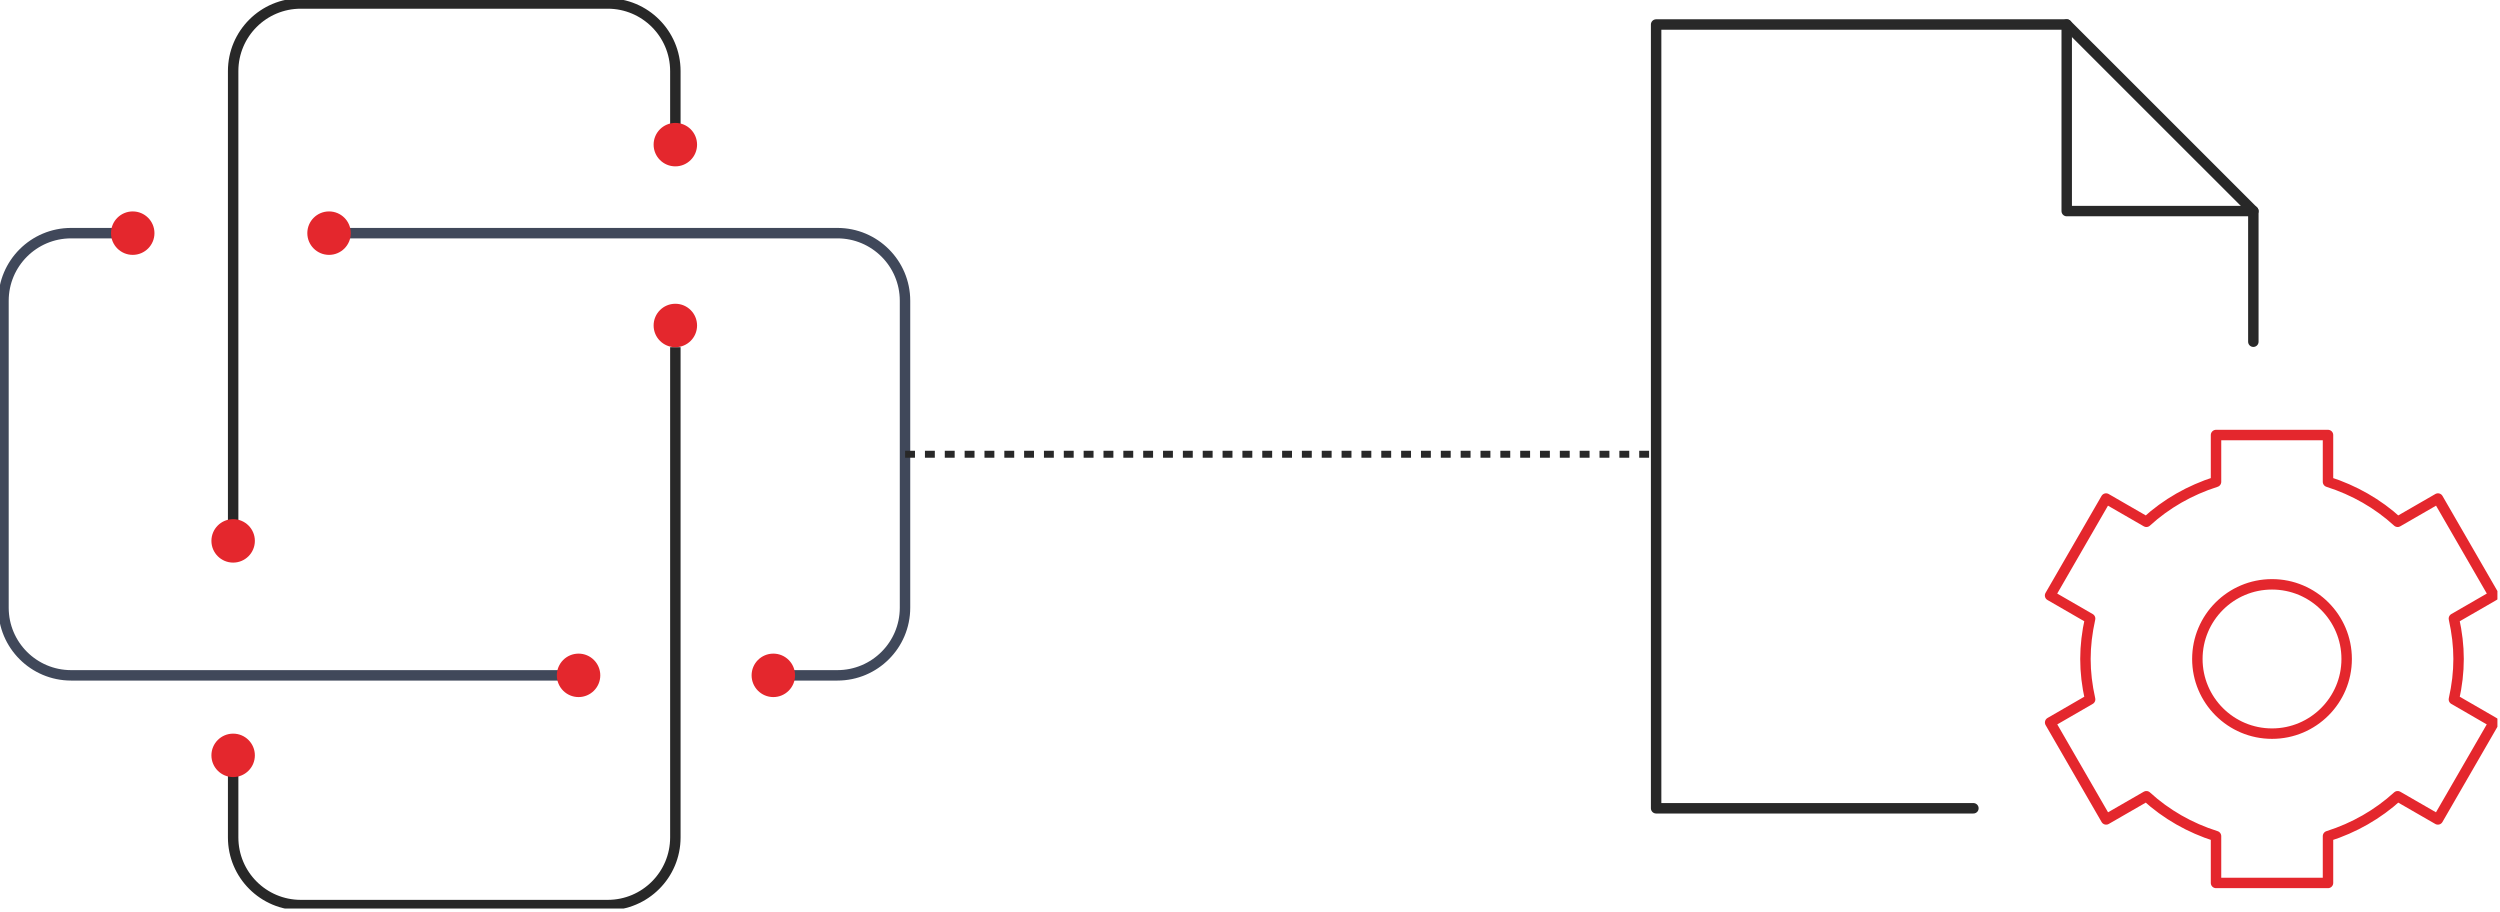 <?xml version="1.0" encoding="UTF-8"?>
<svg xmlns="http://www.w3.org/2000/svg" width="359" height="131" viewBox="0 0 359 131" fill="none">
  <g clip-path="url(#clip0_1107_20928)">
    <path d="M33.48 79.36V10.21C33.48 4.85 37.831 0.5 43.191 0.5H87.27C92.63 0.5 96.981 4.85 96.981 10.21V20.18" stroke="#282828" stroke-width="1.5" stroke-miterlimit="10"></path>
    <path d="M96.981 49.86V120.26C96.981 125.62 92.63 129.97 87.27 129.97H43.191C37.831 129.97 33.48 125.62 33.48 120.26V110.29" stroke="#282828" stroke-width="1.5" stroke-miterlimit="10"></path>
    <path d="M83.31 96.98H10.21C4.85 96.98 0.5 92.63 0.5 87.27V43.19C0.5 37.83 4.85 33.48 10.21 33.48H17.01" stroke="#40485A" stroke-width="1.5" stroke-miterlimit="10"></path>
    <path d="M46.93 33.48H120.25C125.61 33.48 129.96 37.83 129.96 43.19V87.27C129.96 92.63 125.61 96.98 120.25 96.98H113" stroke="#40485A" stroke-width="1.5" stroke-miterlimit="10"></path>
    <path d="M352.381 88.83L358.131 85.51L350.091 71.59L344.301 74.93C341.461 72.33 338.061 70.39 334.301 69.19V62.47H318.221V69.19C314.461 70.39 311.061 72.33 308.221 74.93L302.431 71.59L294.391 85.51L300.141 88.83C299.251 92.84 299.241 96.41 300.141 100.43L294.401 103.75L302.441 117.67L308.221 114.34C311.061 116.94 314.461 118.88 318.221 120.07V126.79H334.301V120.07C338.061 118.88 341.461 116.93 344.301 114.34L350.081 117.67L358.121 103.75L352.381 100.43C353.281 96.41 353.271 92.84 352.381 88.83Z" stroke="#E4272D" stroke-width="1.5" stroke-linejoin="round"></path>
    <path d="M326.261 105.35C332.182 105.35 336.981 100.55 336.981 94.63C336.981 88.71 332.182 83.91 326.261 83.91C320.341 83.91 315.541 88.71 315.541 94.63C315.541 100.55 320.341 105.35 326.261 105.35Z" stroke="#E4272D" stroke-width="1.5" stroke-linejoin="round"></path>
    <path d="M283.38 116.07H237.82V3.52H296.78L323.58 30.31V49.07" stroke="#282828" stroke-width="1.5" stroke-linecap="round" stroke-linejoin="round"></path>
    <path d="M296.781 3.52V30.31H323.581" stroke="#282828" stroke-width="1.5" stroke-linecap="round" stroke-linejoin="round"></path>
    <path d="M236.811 65.73H235.391V64.73H236.811V65.73ZM233.961 65.73H232.541V64.73H233.961V65.73ZM231.111 65.73H229.691V64.73H231.111V65.73ZM228.261 65.73H226.841V64.73H228.261V65.73ZM225.411 65.73H223.991V64.73H225.411V65.73ZM222.561 65.73H221.141V64.73H222.561V65.73ZM219.721 65.73H218.301V64.73H219.721V65.73ZM216.871 65.73H215.451V64.73H216.871V65.73ZM214.021 65.73H212.601V64.73H214.021V65.73ZM211.171 65.73H209.751V64.73H211.171V65.73ZM208.321 65.73H206.901V64.73H208.321V65.73ZM205.471 65.73H204.051V64.73H205.471V65.73ZM202.621 65.73H201.201V64.73H202.621V65.73ZM199.771 65.73H198.351V64.73H199.771V65.73ZM196.921 65.73H195.501V64.73H196.921V65.73ZM194.071 65.73H192.651V64.73H194.071V65.73ZM191.221 65.73H189.801V64.73H191.221V65.73ZM188.371 65.73H186.951V64.73H188.371V65.73ZM185.531 65.73H184.111V64.73H185.531V65.73ZM182.681 65.73H181.261V64.73H182.681V65.73ZM179.831 65.73H178.411V64.73H179.831V65.73ZM176.981 65.73H175.561V64.73H176.981V65.73ZM174.131 65.73H172.711V64.73H174.131V65.73ZM171.281 65.73H169.861V64.73H171.281V65.73ZM168.431 65.73H167.011V64.73H168.431V65.73ZM165.581 65.73H164.161V64.73H165.581V65.73ZM162.731 65.73H161.311V64.73H162.731V65.73ZM159.881 65.73H158.461V64.73H159.881V65.73ZM157.031 65.73H155.611V64.73H157.031V65.73ZM154.181 65.73H152.761V64.73H154.181V65.73ZM151.331 65.73H149.911V64.73H151.331V65.73ZM148.481 65.73H147.061V64.73H148.481V65.73ZM145.641 65.73H144.221V64.73H145.641V65.73ZM142.791 65.73H141.371V64.73H142.791V65.73ZM139.941 65.73H138.521V64.73H139.941V65.73ZM137.091 65.73H135.671V64.73H137.091V65.73ZM134.241 65.73H132.821V64.73H134.241V65.73ZM131.391 65.73H129.971V64.73H131.391V65.73Z" fill="#282828"></path>
    <path d="M96.979 23.89C98.703 23.89 100.099 22.493 100.099 20.77C100.099 19.047 98.703 17.65 96.979 17.65C95.256 17.65 93.859 19.047 93.859 20.77C93.859 22.493 95.256 23.89 96.979 23.89Z" fill="#E4272D"></path>
    <path d="M33.479 111.59C35.203 111.59 36.599 110.193 36.599 108.47C36.599 106.747 35.203 105.35 33.479 105.35C31.756 105.35 30.359 106.747 30.359 108.47C30.359 110.193 31.756 111.59 33.479 111.59Z" fill="#E4272D"></path>
    <path d="M96.979 49.86C98.703 49.86 100.099 48.463 100.099 46.74C100.099 45.017 98.703 43.62 96.979 43.62C95.256 43.62 93.859 45.017 93.859 46.74C93.859 48.463 95.256 49.86 96.979 49.86Z" fill="#E4272D"></path>
    <path d="M47.251 36.6C48.974 36.6 50.371 35.203 50.371 33.48C50.371 31.757 48.974 30.36 47.251 30.36C45.528 30.36 44.131 31.757 44.131 33.48C44.131 35.203 45.528 36.6 47.251 36.6Z" fill="#E4272D"></path>
    <path d="M19.059 36.6C20.783 36.6 22.18 35.203 22.18 33.48C22.18 31.757 20.783 30.36 19.059 30.36C17.336 30.36 15.94 31.757 15.94 33.48C15.94 35.203 17.336 36.6 19.059 36.6Z" fill="#E4272D"></path>
    <path d="M33.479 80.79C35.203 80.79 36.599 79.393 36.599 77.67C36.599 75.947 35.203 74.55 33.479 74.55C31.756 74.55 30.359 75.947 30.359 77.67C30.359 79.393 31.756 80.79 33.479 80.79Z" fill="#E4272D"></path>
    <path d="M111.05 100.1C112.773 100.1 114.17 98.703 114.17 96.98C114.17 95.257 112.773 93.86 111.05 93.86C109.327 93.86 107.93 95.257 107.93 96.98C107.93 98.703 109.327 100.1 111.05 100.1Z" fill="#E4272D"></path>
    <path d="M83.081 100.1C84.804 100.1 86.201 98.703 86.201 96.98C86.201 95.257 84.804 93.86 83.081 93.86C81.358 93.86 79.961 95.257 79.961 96.98C79.961 98.703 81.358 100.1 83.081 100.1Z" fill="#E4272D"></path>
  </g>
  <defs>
    <clipPath id="clip0_1107_20928">
      <rect width="358.63" height="130.47" fill="white"></rect>
    </clipPath>
  </defs>
</svg>
